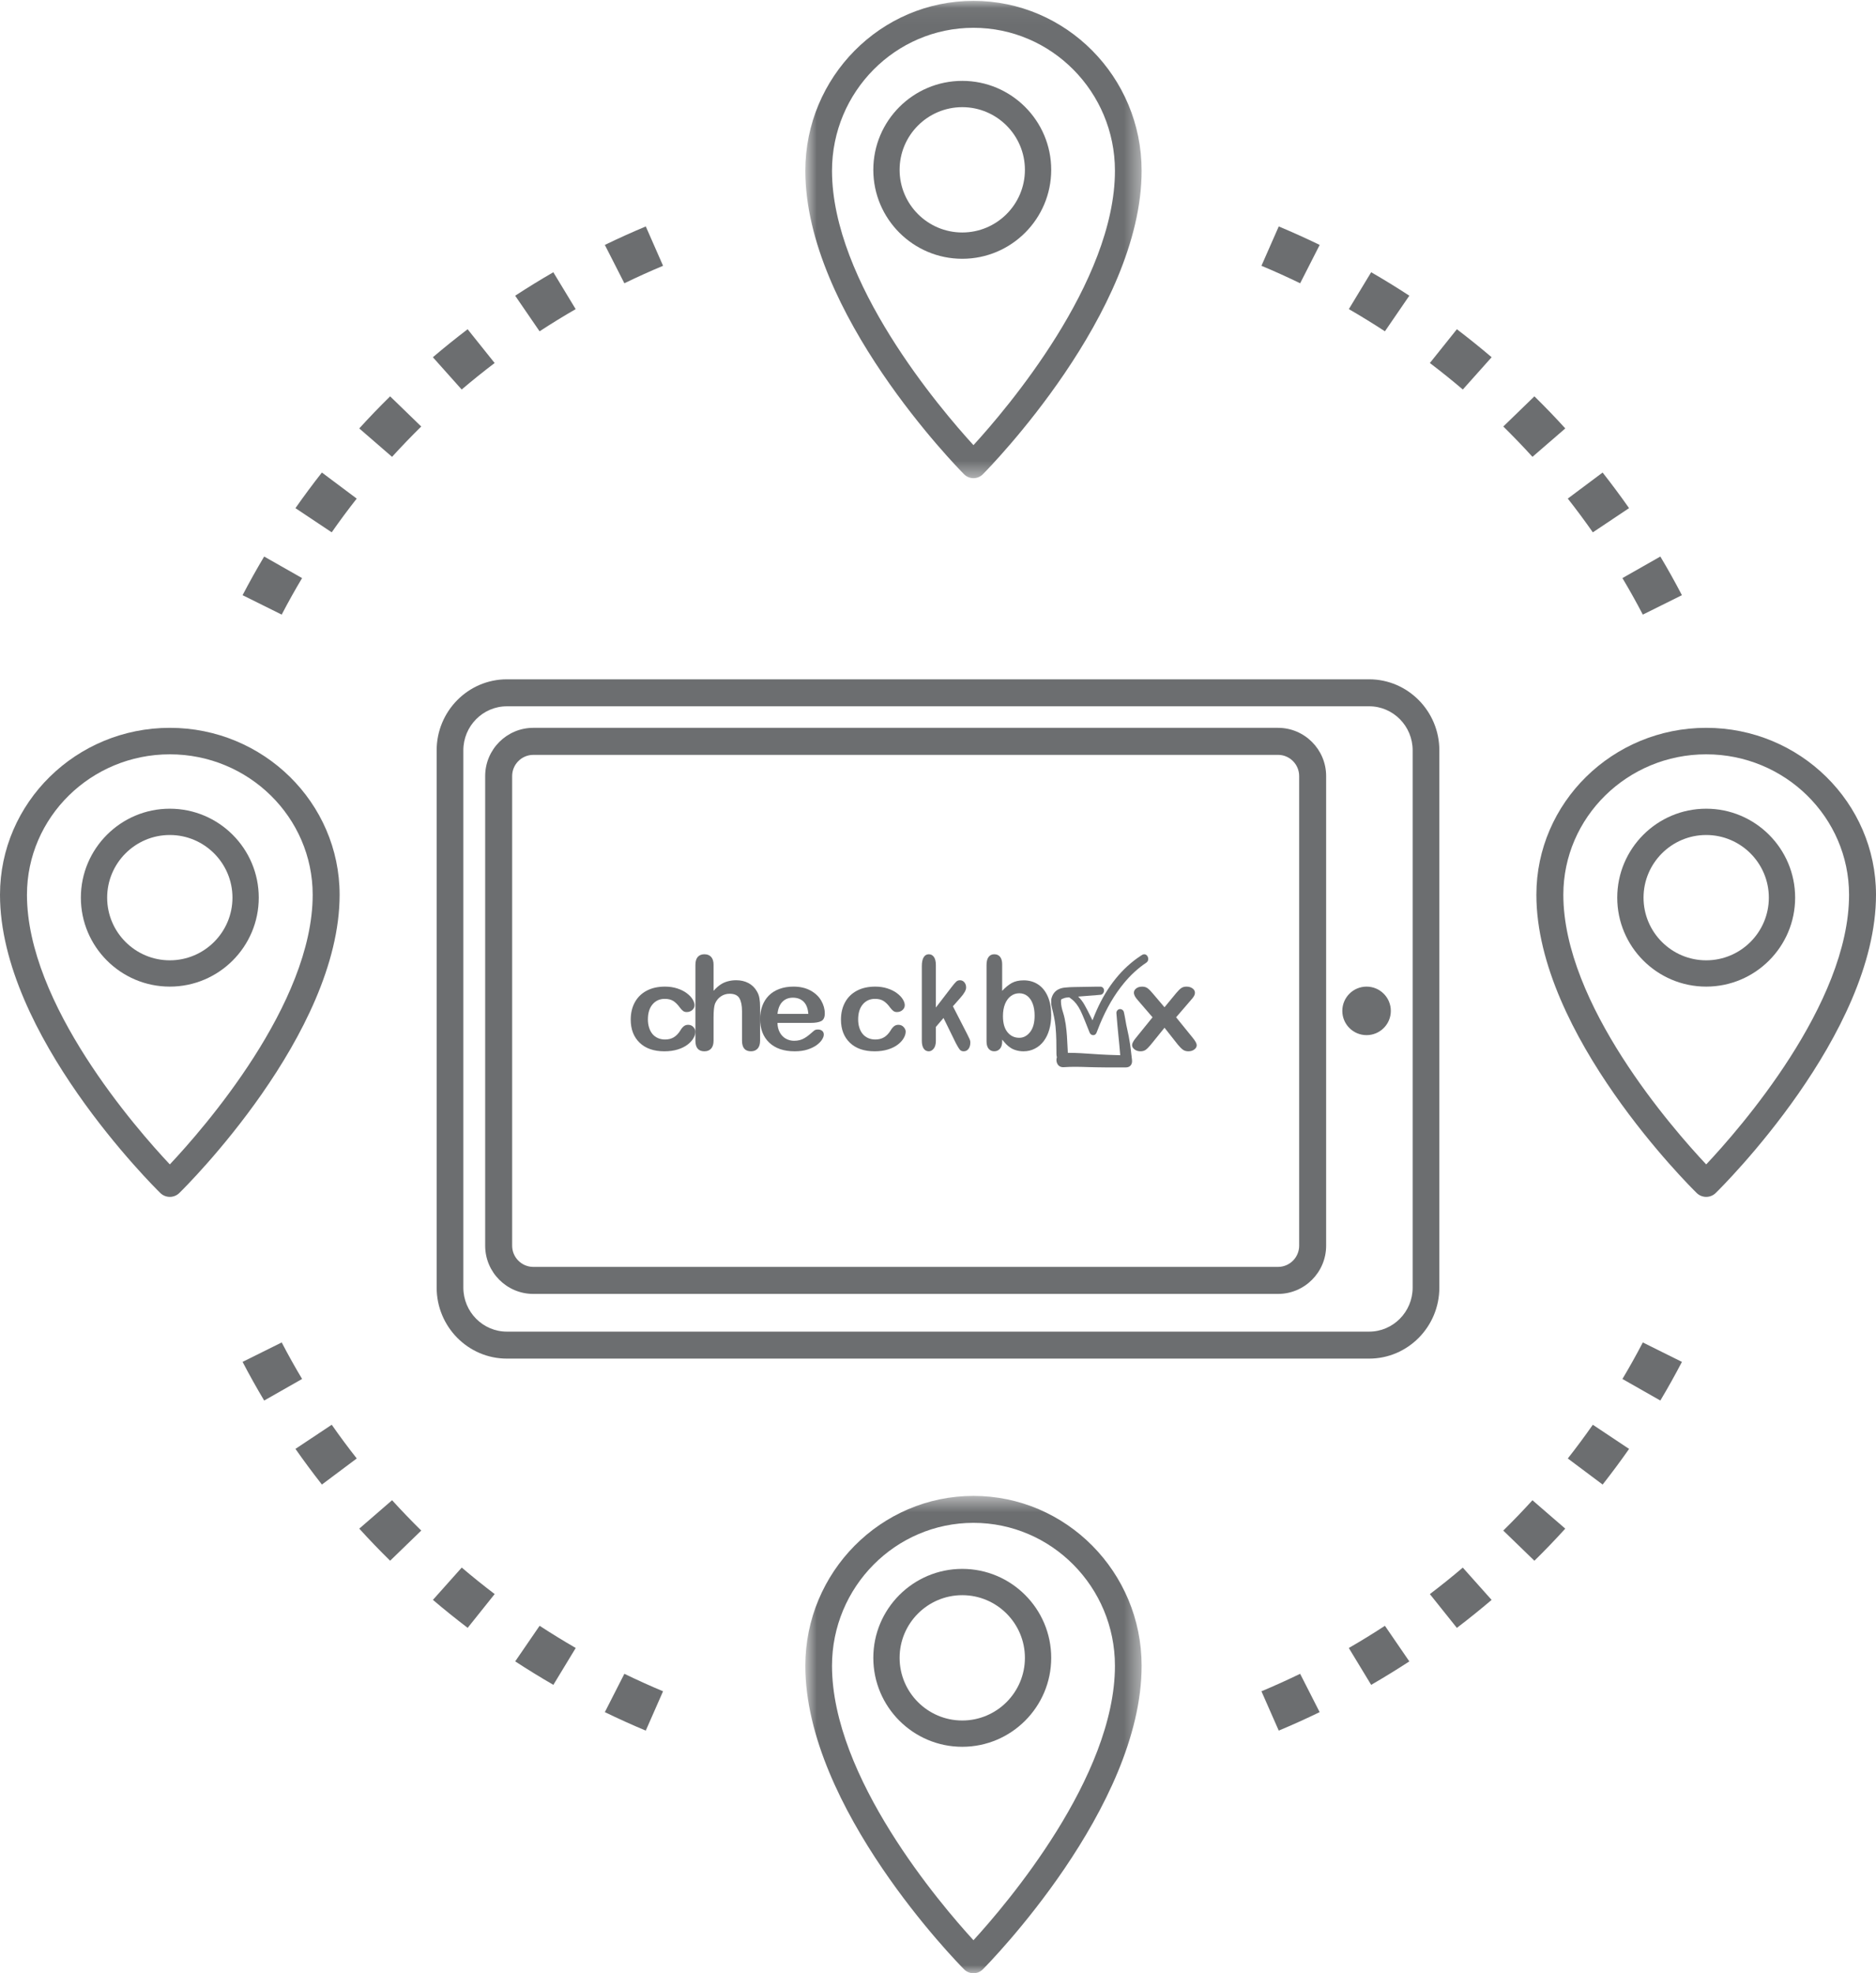 <svg width="116" height="122" viewBox="0 0 116 122" xmlns="http://www.w3.org/2000/svg" xmlns:xlink="http://www.w3.org/1999/xlink">
  <defs>
    <path id="a" d="M.796.487h20.796V30H.796z"/>
    <path id="c" d="M.796.052h20.796V29.564H.796z"/>
  </defs>
  <g fill="none" fill-rule="evenodd">
    <path d="M31.343 43.669c-1.486 0-2.693 1.222-2.693 2.723v33.217c0 1.501 1.207 2.723 2.693 2.723h53.315c1.484 0 2.692-1.222 2.692-2.723V46.391c0-1.501-1.207-2.723-2.692-2.723h-53.315zM84.658 84h-53.315C28.948 84 27 82.031 27 79.609V46.391C27 43.97 28.948 42 31.343 42h53.315C87.052 42 89 43.97 89 46.391v33.217C89 82.031 87.052 84 84.658 84z" fill="#6C6E70"/>
    <path d="M32.976 46.672c-.721 0-1.308.588-1.308 1.312v29.034c0 .722.587 1.311 1.308 1.311h46.048c.722 0 1.308-.588 1.308-1.311V47.983c0-.723-.586-1.312-1.308-1.312H32.976zM79.024 80H32.976C31.335 80 30 78.662 30 77.018V47.983C30 46.338 31.335 45 32.976 45h46.048C80.665 45 82 46.338 82 47.983v29.034C82 78.662 80.665 80 79.024 80z" fill="#6C6E70"/>
    <path d="M86 62.5c0 .828-.672 1.5-1.5 1.5-.829 0-1.5-.672-1.5-1.5 0-.827.671-1.5 1.5-1.5.828 0 1.5.673 1.5 1.5" fill="#6C6E70"/>
    <path d="M43 63.79c0 .122-.039.253-.118.392-.078.14-.198.273-.36.399-.162.125-.365.228-.61.304C41.666 64.961 41.389 65 41.081 65c-.653 0-1.164-.178-1.531-.531C39.184 64.115 39 63.639 39 63.043c0-.403.084-.761.252-1.07.169-.31.411-.549.729-.718C40.298 61.085 40.678 61 41.12 61c.275 0 .525.038.755.112.229.074.422.171.58.288.16.119.282.244.365.377.083.134.125.258.125.373 0 .118-.047.217-.141.299-.094.082-.209.123-.344.123-.087 0-.16-.022-.218-.064-.059-.042-.124-.11-.196-.203-.129-.182-.264-.319-.404-.411-.141-.092-.321-.137-.537-.137-.314 0-.565.114-.757.341-.191.226-.286.537-.286.93 0 .185.025.356.075.511.048.155.12.287.211.396.093.11.207.192.338.249.132.057.277.085.434.085.213 0 .394-.046.545-.138.152-.091.285-.231.402-.417.063-.111.133-.197.208-.259.076-.063.168-.094.275-.094.131 0 .237.045.323.137.085.092.128.188.128.292" fill="#6C6E70"/>
    <path d="M44.122 59.657v1.602c.143-.159.282-.283.418-.376.135-.093.285-.162.45-.207.165-.046.341-.071.53-.071.285 0 .539.059.759.175.219.116.394.286.519.507.08.13.134.274.161.433.028.161.04.345.04.553v2.07c0 .216-.051.379-.154.492C46.743 64.944 46.608 65 46.437 65c-.369 0-.555-.219-.555-.657v-1.825c0-.346-.054-.612-.161-.798-.106-.185-.308-.279-.608-.279-.2 0-.38.056-.54.165-.161.109-.28.258-.361.448-.06.162-.09.448-.09.86v1.429c0 .213-.05.377-.15.489C43.873 64.943 43.734 65 43.556 65 43.185 65 43 64.781 43 64.343v-4.686c0-.219.049-.384.146-.494C43.244 59.054 43.38 59 43.556 59c.178 0 .317.054.417.165.1.111.15.275.15.492" fill="#6C6E70"/>
    <path d="M48.075 62.687h1.907c-.025-.335-.122-.587-.29-.754-.168-.166-.391-.249-.665-.249-.262 0-.478.084-.646.253-.169.168-.271.42-.306.75m2.058.557h-2.058c.002.223.05.421.144.591.094.17.218.298.374.384.157.087.327.13.514.13.127 0 .241-.015.346-.042.104-.026.205-.07.303-.129.097-.059.187-.121.268-.189.082-.066.19-.158.32-.272.055-.044.133-.065.231-.065.109 0 .195.027.263.083.067.055.101.132.101.233 0 .089-.037.192-.112.311-.074.119-.186.232-.337.342-.151.108-.339.199-.567.272-.227.072-.489.107-.784.107-.676 0-1.201-.181-1.577-.539C47.187 64.101 47 63.613 47 62.996c0-.289.046-.558.138-.808.093-.248.227-.461.404-.638.177-.178.396-.313.655-.408.26-.096.548-.142.864-.142.411 0 .763.081 1.058.243.295.161.514.37.662.628.146.257.219.517.219.784 0 .246-.075.406-.227.479-.151.074-.364.109-.64.109" fill="#6C6E70"/>
    <path d="M56 63.79c0 .122-.039.253-.12.392-.078.14-.198.273-.36.399-.162.125-.364.228-.61.304C54.665 64.961 54.389 65 54.081 65c-.654 0-1.164-.178-1.531-.531C52.184 64.115 52 63.639 52 63.043c0-.403.084-.761.252-1.07.168-.31.411-.549.729-.718C53.297 61.085 53.678 61 54.12 61c.275 0 .525.038.754.112.229.074.423.171.58.288.16.119.282.244.365.377.084.134.126.258.126.373 0 .118-.048.217-.142.299-.094.082-.209.123-.342.123-.088 0-.161-.022-.219-.064-.057-.042-.123-.11-.195-.203-.129-.182-.264-.319-.406-.411-.14-.092-.319-.137-.535-.137-.314 0-.567.114-.757.341-.191.226-.286.537-.286.93 0 .185.024.356.074.511.049.155.12.287.213.396.093.11.206.192.338.249.132.057.277.085.434.085.211 0 .393-.046.545-.138.152-.091.285-.231.401-.417.064-.111.134-.197.209-.259.076-.063.167-.094.275-.094.13 0 .237.045.323.137.085.092.128.188.128.292" fill="#6C6E70"/>
    <path d="M59.109 64.505l-.768-1.566-.473.553v.858c0 .209-.044.37-.132.481C57.647 64.943 57.546 65 57.431 65c-.134 0-.239-.056-.315-.167C57.039 64.721 57 64.559 57 64.342v-4.605c0-.241.037-.423.112-.549C57.186 59.064 57.292 59 57.431 59c.134 0 .24.057.319.171.079.112.118.28.118.502v2.62l.98-1.275c.121-.158.214-.266.278-.325.063-.058.141-.087.233-.087.108 0 .199.043.271.128.073.086.109.193.109.324 0 .157-.118.369-.355.632l-.462.526.893 1.741c.065.131.113.229.142.295.028.068.043.132.043.192 0 .172-.038.308-.114.406C59.812 64.95 59.712 65 59.588 65c-.106 0-.187-.037-.245-.108-.058-.072-.135-.2-.234-.388" fill="#6C6E70"/>
    <path d="M62.016 62.826c0 .43.093.761.28.991.186.231.431.347.732.347.258 0 .48-.118.666-.354.187-.237.28-.575.28-1.016 0-.285-.039-.53-.118-.736-.077-.206-.187-.366-.33-.477-.142-.112-.308-.169-.498-.169-.196 0-.369.057-.521.169-.151.111-.272.274-.36.487-.087.212-.131.464-.131.757m-.048-3.208v1.648c.192-.211.389-.372.588-.485.2-.111.448-.168.742-.168.34 0 .639.086.894.256.256.17.454.416.596.739.141.324.212.708.212 1.15 0 .329-.04.627-.119.901-.078.273-.193.509-.342.71-.15.2-.331.355-.546.464C63.78 64.944 63.544 65 63.287 65c-.158 0-.306-.021-.444-.06-.139-.039-.257-.091-.353-.156-.098-.064-.181-.131-.25-.199-.068-.069-.159-.172-.271-.309v.106c0 .204-.047.356-.139.46-.092.104-.21.157-.352.157-.144 0-.261-.053-.347-.157-.087-.104-.13-.257-.13-.46v-4.716c0-.22.042-.385.126-.497C61.209 59.057 61.327 59 61.477 59c.157 0 .279.053.363.161.084.106.128.259.128.458" fill="#6C6E70"/>
    <path d="M72.834 64.592l-.828-1.049-.849 1.049c-.121.146-.226.251-.311.314C70.761 64.967 70.653 65 70.523 65c-.145 0-.269-.039-.371-.118C70.051 64.804 70 64.715 70 64.615c0-.104.078-.252.234-.443l1.032-1.275-.916-1.064c-.159-.175-.237-.328-.237-.457 0-.1.047-.189.141-.263.094-.074.219-.112.372-.112.134 0 .244.033.332.098.089.064.191.166.307.306l.74.871.719-.871c.12-.145.224-.249.312-.311.087-.062.197-.094.328-.094.15 0 .274.037.373.11.1.074.15.162.15.265 0 .075-.021.145-.061.214-.041.07-.103.15-.187.243l-.916 1.064 1.033 1.275c.161.199.242.35.242.45 0 .103-.05.193-.15.266C73.75 64.962 73.626 65 73.478 65c-.131 0-.243-.034-.332-.098-.09-.065-.195-.167-.312-.31" fill="#6C6E70"/>
    <path d="M69.962 65.25c-.025-.229-.051-.458-.084-.686-.055-.376-.11-.627-.165-.87-.05-.226-.101-.458-.153-.794-.012-.081-.03-.158-.047-.236l-.022-.094c-.012-.061-.056-.112-.107-.145-.05-.034-.119-.043-.178-.029-.109.026-.184.132-.175.246.042.554.086.989.128 1.426.037.368.074.735.109 1.174-.084-.003-.167-.006-.252-.008-.331-.01-.672-.02-1.007-.042l-.447-.029c-.491-.034-.994-.069-1.498-.069h-.036l-.012-.246c-.012-.264-.025-.529-.043-.792-.035-.471-.087-.972-.242-1.461-.065-.203-.129-.442-.129-.692 0-.115.041-.13.069-.142.095-.039.196-.077.289-.084.532-.049 1.065-.088 1.598-.13l.166-.011c.091-.008.133-.012.169-.017.037-.006.068-.009.161-.015.122-.007.216-.146.213-.272-.001-.127-.101-.229-.226-.229h-.098c-.028 0-.038-.001-.132.001l-.125.001c-.373.006-.747.011-1.122.019l-.118.002c-.193.005-.394.008-.594.033-.176.019-.712.083-.847.719C65.001 61.793 65 61.81 65 61.826v.254c0 .017.001.034.006.051l.01.05c.009.047.019.092.03.136.091.361.182.75.221 1.15.055.56.056 1.138.057 1.716 0 .07.016.133.028.187-.043.12-.039.258.018.382.042.093.151.245.406.229.505-.037 1.023-.022 1.525-.005.173.005.346.009.518.012.365.008.734.009 1.098.009h.407l.294-.001c.155 0 .245-.066.293-.123.074-.084.101-.201.084-.345l-.032-.281z" fill="#6C6E70"/>
    <path d="M70.968 59.152c-.032-.069-.084-.118-.145-.14-.059-.022-.123-.014-.185.019-.033.018-.065.04-.098.06-1.156.758-2.075 1.894-2.733 3.378-.074.164-.142.335-.208.501-.014.039-.03.076-.045.115-.047-.092-.093-.184-.138-.276-.116-.231-.234-.469-.365-.697-.213-.367-.483-.634-.804-.793-.056-.027-.103-.032-.143-.015-.039.016-.069.051-.088.105-.053.141.042.211.082.242l.046.034c.093.068.189.14.272.223.194.198.354.455.515.838.11.257.213.515.316.775l.123.308c.057.14.156.172.229.172h.003c.148-.002.199-.138.214-.183.057-.153.121-.314.193-.489.418-1.005.905-1.837 1.49-2.545.413-.502.875-.925 1.373-1.259.125-.083.163-.23.097-.373" fill="#6C6E70"/>
    <g transform="translate(49 92)">
      <mask id="b" fill="#fff">
        <use xlink:href="#a"/>
      </mask>
      <path d="M11.193 2.154c-4.824 0-8.747 3.963-8.747 8.837 0 6.892 6.705 14.738 8.747 16.968 2.042-2.231 8.748-10.083 8.748-16.968 0-4.873-3.924-8.837-8.748-8.837m0 27.847c-.21 0-.422-.082-.582-.243-.403-.404-9.815-9.992-9.815-18.767 0-5.792 4.664-10.503 10.397-10.503 5.734 0 10.398 4.711 10.398 10.503 0 8.774-9.414 18.362-9.816 18.767-.16.161-.372.243-.582.243" fill="#6C6E70" mask="url(#b)"/>
    </g>
    <path d="M59.5 98.626c-2.136 0-3.874 1.739-3.874 3.874 0 2.136 1.738 3.874 3.874 3.874s3.874-1.738 3.874-3.874c0-2.135-1.738-3.874-3.874-3.874M59.5 108c-3.033 0-5.5-2.467-5.5-5.5s2.467-5.5 5.5-5.5 5.5 2.467 5.5 5.5-2.467 5.5-5.5 5.5" fill="#6C6E70"/>
    <g transform="translate(49)">
      <mask id="d" fill="#fff">
        <use xlink:href="#c"/>
      </mask>
      <path d="M11.193 1.719c-4.824 0-8.747 3.963-8.747 8.837 0 6.883 6.706 14.734 8.747 16.966 2.043-2.231 8.748-10.082 8.748-16.966 0-4.873-3.924-8.837-8.748-8.837m0 27.846c-.21 0-.422-.082-.582-.243-.402-.403-9.815-9.991-9.815-18.766 0-5.792 4.664-10.503 10.397-10.503 5.734 0 10.398 4.711 10.398 10.503 0 8.774-9.415 18.362-9.816 18.766-.16.161-.372.243-.582.243" fill="#6C6E70" mask="url(#d)"/>
    </g>
    <path d="M59.5 6.626c-2.136 0-3.874 1.739-3.874 3.874 0 2.136 1.738 3.874 3.874 3.874S63.374 12.636 63.374 10.5c0-2.135-1.738-3.874-3.874-3.874M59.5 16c-3.033 0-5.5-2.467-5.5-5.5C54 7.467 56.467 5 59.5 5S65 7.467 65 10.5c0 3.033-2.467 5.5-5.5 5.5" fill="#6C6E70"/>
    <path d="M10.501 46.638c-4.872 0-8.834 3.894-8.834 8.683 0 6.764 6.772 14.479 8.834 16.672 2.062-2.192 8.833-9.908 8.833-16.672 0-4.789-3.962-8.683-8.833-8.683m0 27.362c-.212 0-.427-.081-.588-.239C9.506 73.363 0 63.942 0 55.321 0 49.629 4.71 45 10.501 45 16.29 45 21 49.629 21 55.321c0 8.622-9.505 18.043-9.912 18.44-.161.158-.375.239-.588.239" fill="#6C6E70"/>
    <path d="M10.5 51.626c-2.136 0-3.874 1.739-3.874 3.874 0 2.136 1.738 3.874 3.874 3.874 2.136 0 3.874-1.738 3.874-3.874 0-2.135-1.738-3.874-3.874-3.874M10.5 61C7.467 61 5 58.533 5 55.5S7.467 50 10.5 50c3.033 0 5.5 2.467 5.5 5.5S13.533 61 10.5 61" fill="#6C6E70"/>
    <path d="M105.501 46.638c-4.872 0-8.834 3.894-8.834 8.683 0 6.764 6.772 14.479 8.834 16.672 2.062-2.192 8.833-9.908 8.833-16.672 0-4.789-3.962-8.683-8.833-8.683m0 27.362c-.212 0-.427-.081-.588-.239C104.506 73.363 95 63.942 95 55.321 95 49.629 99.71 45 105.501 45 111.29 45 116 49.629 116 55.321c0 8.622-9.505 18.043-9.912 18.44-.161.158-.375.239-.588.239" fill="#6C6E70"/>
    <path d="M105.5 51.626c-2.136 0-3.874 1.739-3.874 3.874 0 2.136 1.738 3.874 3.874 3.874s3.874-1.738 3.874-3.874c0-2.135-1.738-3.874-3.874-3.874M105.5 61c-3.033 0-5.5-2.467-5.5-5.5s2.467-5.5 5.5-5.5 5.5 2.467 5.5 5.5-2.467 5.5-5.5 5.5" fill="#6C6E70"/>
    <path d="M102.665 86.592l-2.345-1.334c.439-.733.863-1.493 1.261-2.258L104 84.202c-.422.809-.87 1.612-1.335 2.39m-3.568 5.194l-2.154-1.612c.532-.675 1.051-1.377 1.547-2.085l2.243 1.493c-.524.749-1.075 1.489-1.636 2.205m-4.219 4.71l-1.925-1.865c.616-.606 1.224-1.238 1.804-1.876l2.029 1.756c-.613.677-1.256 1.345-1.908 1.985m-4.795 4.15l-1.669-2.088c.694-.528 1.374-1.073 2.036-1.638l1.782 1.997c-.69.587-1.413 1.169-2.149 1.73m-5.298 3.523l-1.383-2.28c.751-.433 1.502-.895 2.233-1.372l1.509 2.201c-.772.503-1.566.992-2.359 1.45M79.07 107L78 104.568c.799-.335 1.605-.7 2.392-1.081l1.207 2.37c-.832.404-1.684.789-2.53 1.143" fill="#6C6E70"/>
    <path d="M16.335 86.592c-.464-.777-.913-1.581-1.335-2.39L17.419 83c.398.765.822 1.525 1.261 2.258l-2.345 1.334zm3.57 5.194c-.561-.715-1.111-1.456-1.636-2.205l2.243-1.493c.495.708 1.014 1.41 1.547 2.085l-2.154 1.612zm4.218 4.71c-.652-.64-1.295-1.308-1.908-1.985l2.029-1.756c.58.638 1.188 1.269 1.804 1.876l-1.925 1.865zm4.795 4.15c-.736-.561-1.46-1.143-2.149-1.73l1.782-1.997c.663.565 1.342 1.11 2.036 1.638l-1.669 2.088zm5.298 3.523c-.793-.458-1.587-.947-2.359-1.45l1.509-2.201c.731.477 1.482.938 2.233 1.372l-1.383 2.28zM39.93 107c-.846-.354-1.697-.739-2.53-1.143l1.207-2.37c.788.381 1.593.746 2.392 1.081L39.93 107z" fill="#6C6E70"/>
    <path d="M80.393 17.514c-.788-.382-1.593-.747-2.393-1.081L79.07 14c.847.355 1.698.739 2.531 1.143l-1.207 2.371zm5.243 2.97c-.739-.482-1.49-.944-2.232-1.372l1.38-2.28c.787.453 1.58.941 2.36 1.45l-1.509 2.201zm4.815 3.598c-.663-.564-1.342-1.109-2.037-1.638l1.67-2.088c.736.562 1.459 1.143 2.149 1.731l-1.782 1.996zm4.307 4.163c-.58-.638-1.188-1.269-1.804-1.875l1.924-1.865c.653.64 1.297 1.308 1.909 1.984l-2.028 1.756zm3.733 4.668c-.498-.711-1.013-1.405-1.549-2.087l2.153-1.61c.566.719 1.116 1.46 1.636 2.201l-2.24 1.496zM101.581 38c-.398-.765-.822-1.524-1.261-2.258l2.345-1.333c.464.776.913 1.581 1.334 2.39L101.581 38z" fill="#6C6E70"/>
    <path d="M38.607 17.514l-1.207-2.371c.832-.404 1.684-.788 2.531-1.143L41 16.433c-.8.334-1.606.699-2.393 1.081m-5.243 2.97l-1.509-2.201c.772-.504 1.565-.992 2.359-1.45l1.382 2.28c-.751.432-1.502.894-2.233 1.372m-4.815 3.598l-1.782-1.996c.69-.588 1.413-1.169 2.149-1.731l1.67 2.088c-.695.529-1.375 1.075-2.037 1.638m-4.306 4.163l-2.028-1.756c.613-.676 1.256-1.343 1.909-1.984l1.924 1.865c-.616.605-1.224 1.237-1.804 1.875m-3.732 4.667l-2.243-1.494c.524-.748 1.075-1.489 1.636-2.203l2.153 1.612c-.532.675-1.051 1.376-1.546 2.085M17.419 38L15 36.799c.422-.809.87-1.613 1.334-2.39l2.345 1.333c-.439.734-.863 1.493-1.261 2.258" fill="#6C6E70"/>
  </g>
</svg>
